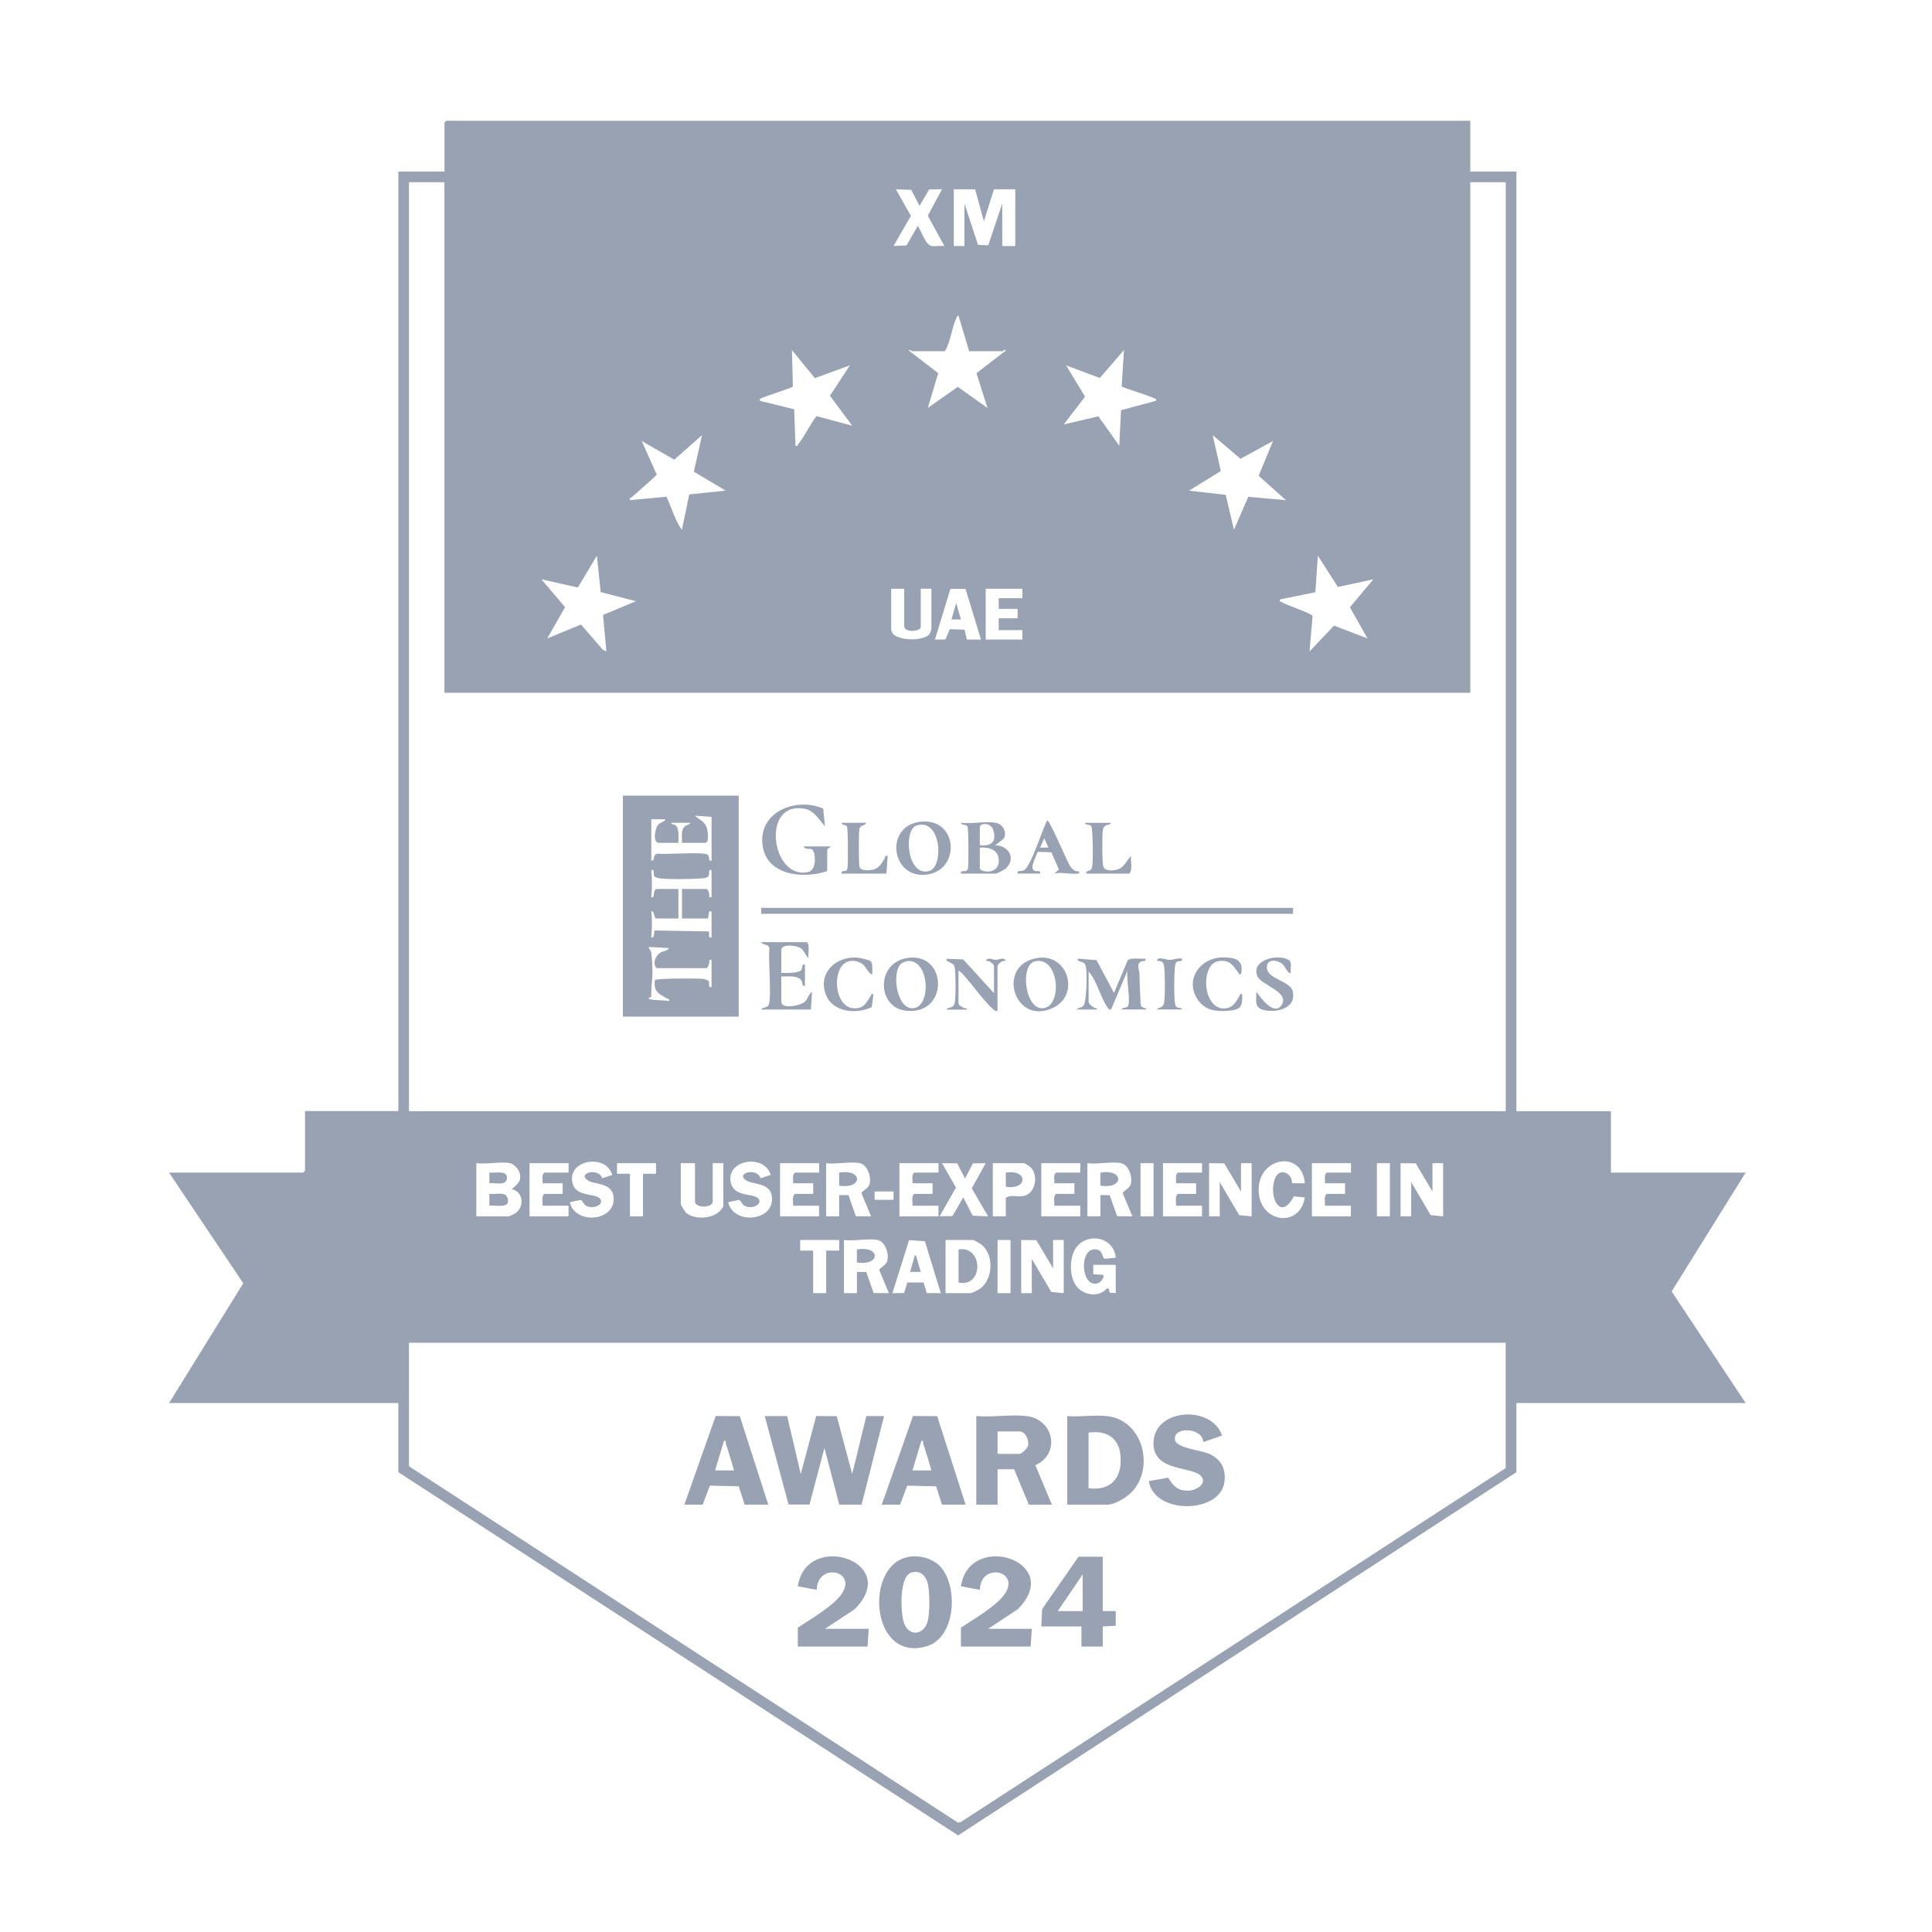 <svg xmlns="http://www.w3.org/2000/svg" width="80" height="80" viewBox="0 0 80 80" fill="none">
<path d="M60.881 5V7.104H62.79V46.011H66.705V48.555H72.284L69.219 53.475L72.284 58.098H62.79V60.96L39.673 76L16.494 60.96V58.098H7L10.073 53.138L7 48.555H12.556L12.63 48.481V46.008H16.496V7.104H18.405V5.074L18.479 5H60.883H60.881ZM18.403 7.545H16.934V46.011H62.349V7.545H60.881V28.686H18.403V7.545ZM38.076 8.524L37.733 7.862L37.097 7.838L37.718 8.939L36.999 10.185L37.538 10.162L38.002 9.354C38.164 9.571 38.313 10.152 38.587 10.188C38.743 10.209 38.939 10.168 39.104 10.185L38.419 8.933L39.006 7.836L38.475 7.844L38.076 8.522V8.524ZM40.376 7.838H39.495V10.188H39.936V8.426L40.497 10.139L40.92 10.158L41.502 8.426V10.188H42.04V7.838H41.159L40.742 9.16L40.376 7.838ZM40.131 14.543L39.691 13.075C39.62 13.081 39.615 13.147 39.591 13.196C39.395 13.619 39.37 14.142 39.127 14.543H37.757C37.757 14.543 37.671 14.439 37.636 14.518L38.849 15.453L38.419 16.892L39.658 16.019L40.889 16.892L40.433 15.453L41.647 14.518C41.609 14.437 41.533 14.543 41.525 14.543H40.131ZM35.189 15.13L33.742 15.657L32.791 14.494L32.832 16.003C32.791 16.068 31.71 16.393 31.532 16.489C31.475 16.52 31.45 16.489 31.469 16.598L32.885 16.947L32.939 18.458C33.053 18.488 33.02 18.437 33.051 18.395C33.327 18.043 33.538 17.593 33.805 17.231L35.288 17.626L34.366 16.387L35.191 15.132L35.189 15.13ZM46.446 16.009L46.542 14.494L45.54 15.651L44.144 15.13L44.929 16.424L44.047 17.575L45.481 17.238L46.347 18.456L46.419 16.986L47.866 16.596C47.885 16.471 47.854 16.52 47.797 16.495C47.38 16.307 46.875 16.183 46.448 16.007L46.446 16.009ZM28.731 19.531L29.069 18.018L27.92 19.034L26.573 18.262L27.196 19.658C26.859 19.983 26.499 20.286 26.147 20.598C26.113 20.627 26.053 20.596 26.084 20.709L27.593 20.57C27.818 21.007 27.936 21.547 28.237 21.933L28.541 20.472L30.048 20.316L28.729 19.529L28.731 19.531ZM52.709 18.262L51.366 18.998L50.215 18.018L50.551 19.503L49.236 20.318L50.753 20.49L51.096 21.935L51.689 20.57L53.249 20.711L52.119 19.701L52.711 18.264L52.709 18.262ZM24.872 24.517L24.716 23.009L23.929 24.327L22.418 23.988L23.398 25.141L22.662 26.435L24.058 25.86L24.96 26.903L25.109 26.973L24.97 25.464L26.333 24.895L24.874 24.517H24.872ZM56.868 23.988L55.398 24.305L54.57 23.009L54.466 24.523L53.002 24.82C52.979 24.934 53.014 24.898 53.065 24.93C53.274 25.061 54.275 25.38 54.351 25.505L54.226 26.973L55.24 25.905L56.624 26.435L55.897 25.147L56.868 23.988ZM37.44 24.38H36.901V26.067C36.901 26.081 36.943 26.253 37.048 26.312C37.408 26.519 38.041 26.531 38.397 26.337C38.52 26.271 38.567 26.061 38.567 26.018V24.378H38.127V25.967C38.127 26.143 37.442 26.226 37.442 25.918V24.376L37.44 24.38ZM39.981 24.386H39.354L38.714 26.484L39.147 26.478L39.331 26.051L39.941 26.075L40.035 26.484H40.621L39.981 24.387V24.386ZM42.334 24.38H40.816V26.484H42.334V26.093H41.355V25.603H42.138V25.212H41.355V24.771H42.334V24.38ZM25.352 48.653C25.115 47.774 23.504 47.999 23.7 48.961C23.821 49.559 24.579 49.409 24.816 49.606C25.08 49.828 24.598 50.117 24.258 49.92C24.156 49.861 24.123 49.708 24.048 49.685L23.592 49.779C23.805 50.728 25.514 50.589 25.405 49.557C25.34 48.951 24.62 49.068 24.328 48.87C23.892 48.573 24.79 48.334 24.935 48.788L25.354 48.651L25.352 48.653ZM31.91 48.653C31.673 47.774 30.062 47.999 30.258 48.961C30.379 49.559 31.137 49.409 31.373 49.606C31.638 49.828 31.156 50.117 30.815 49.92C30.714 49.861 30.68 49.708 30.606 49.685L30.15 49.779C30.363 50.728 32.072 50.589 31.963 49.557C31.898 48.951 31.178 49.068 30.886 48.87C30.449 48.573 31.348 48.334 31.493 48.788L31.912 48.651L31.91 48.653ZM54.03 48.996C53.918 47.604 52.117 47.903 52.117 49.266C52.117 50.628 53.816 50.889 54.03 49.585L53.572 49.54C53.016 50.617 52.497 49.516 52.804 48.775C52.981 48.348 53.515 48.561 53.498 48.994L54.032 48.998L54.03 48.996ZM21.118 48.164C20.74 48.087 20.129 48.221 19.724 48.164V50.366H21.071C21.084 50.366 21.276 50.28 21.308 50.26C21.733 50.004 21.683 49.352 21.192 49.239C21.417 49.031 21.597 48.949 21.523 48.59C21.488 48.422 21.282 48.197 21.118 48.164ZM23.541 48.164H21.926V50.366H23.541V49.926H22.465C22.482 49.765 22.404 49.552 22.539 49.436H23.299V48.996H22.466C22.48 48.849 22.412 48.659 22.541 48.555H23.543V48.164H23.541ZM27.163 48.164H25.548V48.604H26.086V50.366H26.624V48.604H27.163V48.164ZM28.778 48.164H28.19V49.851C28.19 49.916 28.37 50.188 28.437 50.241C28.774 50.505 29.473 50.466 29.784 50.172C29.823 50.135 29.952 49.982 29.952 49.949V48.164H29.512V49.753C29.512 50.031 28.778 50.031 28.778 49.753V48.164ZM33.916 48.164H32.301V50.366H33.916V49.926H32.84C32.857 49.765 32.779 49.552 32.914 49.436H33.673V48.996H32.842C32.855 48.849 32.787 48.659 32.916 48.555H33.918V48.164H33.916ZM35.604 48.164C35.237 48.084 34.607 48.222 34.21 48.164V50.366H34.748V49.485L35.134 49.491L35.439 50.36L36.069 50.366L35.674 49.411C35.674 49.319 35.942 49.229 35.999 49.049C36.093 48.749 35.927 48.234 35.605 48.166L35.604 48.164ZM38.859 48.164H37.244V50.366H38.859V49.926H37.782C37.8 49.765 37.722 49.552 37.857 49.436H38.616V48.996H37.784C37.798 48.849 37.73 48.659 37.859 48.555H38.861V48.164H38.859ZM39.634 48.172L39.006 48.164L39.585 49.174L38.908 50.364L39.438 50.356L39.887 49.581L40.278 50.341L40.914 50.364L40.239 49.207L40.816 48.164L40.286 48.172L39.961 48.8L39.636 48.172H39.634ZM41.648 50.366V49.606C41.84 49.45 42.156 49.577 42.396 49.522C42.874 49.415 43.017 48.677 42.676 48.334C42.641 48.299 42.429 48.164 42.406 48.164H41.11V50.366H41.648ZM44.732 48.164H43.117V50.366H44.732V49.926H43.655C43.673 49.765 43.594 49.552 43.729 49.436H44.489V48.996H43.657C43.671 48.849 43.602 48.659 43.731 48.555H44.734V48.164H44.732ZM46.421 48.164C46.055 48.084 45.425 48.222 45.027 48.164V50.366H45.566V49.485L45.951 49.491L46.257 50.36L46.887 50.366L46.491 49.411C46.491 49.319 46.76 49.229 46.816 49.049C46.91 48.749 46.744 48.234 46.423 48.166L46.421 48.164ZM47.766 48.164H47.227V50.366H47.766V48.164ZM49.772 48.164H48.157V50.366H49.772V49.926H48.696C48.713 49.765 48.635 49.552 48.77 49.436H49.529V48.996H48.698C48.711 48.849 48.643 48.659 48.772 48.555H49.774V48.164H49.772ZM50.066 48.164V50.366H50.506V48.947L51.313 50.317L51.828 50.366V48.164H51.387V49.338L50.694 48.172L50.066 48.164ZM55.938 48.164H54.324V50.366H55.938V49.926H54.862C54.88 49.765 54.801 49.552 54.936 49.436H55.696V48.996H54.864C54.877 48.849 54.809 48.659 54.938 48.555H55.941V48.164H55.938ZM57.553 48.164H57.015V50.366H57.553V48.164ZM57.994 48.164V50.366H58.434V48.947L59.241 50.317L59.756 50.366V48.164H59.315V49.338L58.622 48.172L57.994 48.164ZM36.999 49.338H36.216V49.681H36.999V49.338ZM46.2 53.547V52.373H45.27V52.764L45.663 52.788C45.773 52.848 45.587 53.097 45.468 53.134C44.755 53.357 44.669 51.705 45.342 51.732C45.697 51.746 45.618 52.083 45.742 52.124L46.2 52.079C46.11 51.098 44.759 50.998 44.434 51.905C44.262 52.388 44.313 53.173 44.794 53.459C45.131 53.66 45.56 53.66 45.834 53.351H45.906L45.951 53.526L46.2 53.547ZM34.748 51.345H33.133V51.785H33.672V53.547H34.21V51.785H34.748V51.345ZM36.34 51.345C35.974 51.264 35.343 51.404 34.946 51.345V53.547H35.484V52.666L35.87 52.672L36.175 53.541L36.806 53.547L36.41 52.592C36.41 52.5 36.678 52.41 36.735 52.23C36.829 51.93 36.663 51.415 36.342 51.347L36.34 51.345ZM38.957 53.547L38.297 51.394L37.643 51.353L36.952 53.547L37.436 53.543L37.569 53.105H38.244L38.377 53.543L38.959 53.547H38.957ZM39.153 53.547H40.206C40.227 53.547 40.497 53.42 40.541 53.392C41.124 53.013 41.179 51.981 40.646 51.541C40.609 51.509 40.323 51.345 40.304 51.345H39.153V53.547ZM41.844 51.345H41.306V53.547H41.844V51.345ZM42.285 51.345V53.547H42.725V52.128L43.532 53.498L44.047 53.547V51.345H43.606V52.519L42.913 51.353L42.285 51.345ZM62.349 55.602H16.934V60.715L39.669 75.472L39.785 75.446L62.347 60.79V55.602H62.349Z" fill="#98A2B3"/>
<path d="M39.789 25.652L39.594 24.967L39.398 25.652H39.789Z" fill="#98A2B3"/>
<path d="M30.588 32.944V42.096H25.793V32.944H30.588ZM29.463 33.825L28.778 33.776C28.956 33.956 29.155 33.983 29.257 34.252C29.308 34.387 29.385 34.901 29.195 34.901H28.239C28.255 34.674 28.171 34.389 28.361 34.214C28.437 34.146 28.564 34.156 28.582 34.07H27.799C27.797 34.158 27.924 34.124 27.983 34.179C28.134 34.32 28.089 34.708 28.093 34.901H27.286C27.02 34.901 27.112 34.304 27.261 34.142C27.347 34.046 27.503 34.046 27.556 33.925H26.969V35.638C27.167 35.647 26.979 35.395 27.239 35.346C27.56 35.395 29.138 35.258 29.298 35.389C29.414 35.483 29.294 35.675 29.465 35.639V33.829L29.463 33.825ZM27.186 36.81H28.091V38.034H27.186C27.047 38.034 27.128 37.695 26.967 37.74C27.016 38.114 26.994 38.443 26.967 38.817C27.137 38.864 27.045 38.578 27.12 38.529L29.343 38.568C29.408 38.662 29.287 38.856 29.463 38.817V37.74H29.365L29.316 38.034H28.239V36.81H29.242C29.33 36.81 29.396 37.067 29.365 37.153H29.463V36.027C29.281 35.99 29.424 36.188 29.318 36.297C29.257 36.36 29.134 36.364 29.05 36.372C28.666 36.405 27.65 36.421 27.29 36.366C27.229 36.356 27.122 36.325 27.09 36.272C27.028 36.164 27.139 35.988 26.969 36.027C27.004 36.415 27.004 36.763 26.969 37.153C27.155 37.19 26.998 36.863 27.188 36.81H27.186ZM29.463 40.872V39.746H29.365C29.396 39.833 29.33 40.089 29.242 40.089H27.186C27.01 39.899 27.141 39.58 27.333 39.453C27.456 39.371 27.629 39.392 27.701 39.259L26.869 39.21C26.855 39.308 26.947 39.335 26.965 39.431C26.991 39.566 27.016 40.048 27.018 40.21C27.024 40.575 26.949 40.917 26.967 41.281L26.869 41.314C26.773 41.446 27.613 41.401 27.701 41.459C27.729 41.328 27.666 41.375 27.605 41.338C27.268 41.136 27.053 41.058 27.118 40.58C27.186 40.51 28.878 40.506 29.093 40.533C29.155 40.541 29.314 40.576 29.343 40.625C29.408 40.727 29.289 40.911 29.463 40.872Z" fill="#98A2B3"/>
<path d="M53.541 37.593H31.519V37.838H53.541V37.593Z" fill="#98A2B3"/>
<path d="M44.585 41.802C44.642 41.696 44.783 41.765 44.873 41.626C45 41.436 45.02 40.263 44.965 40.026C44.92 39.834 44.826 39.864 44.703 39.799C44.652 39.774 44.611 39.825 44.634 39.697L45.406 39.758L46.128 41.115L46.688 39.778C46.78 39.635 47.258 39.717 47.426 39.696C47.459 39.862 47.297 39.75 47.205 39.84C47.062 39.977 47.179 40.163 47.181 40.308C47.187 40.735 47.211 41.154 47.232 41.579C47.232 41.757 47.428 41.696 47.475 41.8H46.447C46.461 41.704 46.619 41.751 46.694 41.679C46.844 41.532 46.615 40.455 46.692 40.185L46.007 41.8C45.919 41.819 45.911 41.775 45.868 41.72C45.572 41.328 45.429 40.61 45.077 40.234V41.483C45.077 41.571 45.308 41.767 45.419 41.753V41.802H44.587H44.585Z" fill="#98A2B3"/>
<path d="M34.406 35.048L34.255 35.173L34.252 36.07C33.259 36.409 31.713 36.256 31.572 34.97C31.421 33.586 32.987 33.005 34.087 33.482L34.16 34.216C33.932 33.96 33.711 33.568 33.341 33.494C31.472 33.114 31.942 36.481 33.478 36.103C33.844 36.013 33.766 35.238 33.621 35.169C33.514 35.117 33.328 35.195 33.279 35.048H34.404H34.406Z" fill="#98A2B3"/>
<path d="M33.404 39.012C33.539 39.053 33.455 39.564 33.476 39.697L33.235 39.327C33.092 39.136 32.352 39.063 32.352 39.329V40.285C32.533 40.287 33.087 40.312 33.188 40.154C33.243 40.069 33.178 39.903 33.331 39.942V40.823C33.177 40.852 33.265 40.694 33.165 40.574C32.995 40.373 32.589 40.445 32.352 40.431V41.485C32.352 41.792 33.128 41.657 33.327 41.481C33.453 41.371 33.48 41.156 33.625 41.068L33.576 41.802H31.52C31.566 41.702 31.736 41.747 31.818 41.633C31.971 41.418 31.797 39.668 31.861 39.282C31.846 39.071 31.597 39.165 31.52 39.012H33.404Z" fill="#98A2B3"/>
<path d="M41.234 34.069C41.526 34.122 41.718 34.467 41.555 34.733L41.211 34.999C41.759 35.009 42.092 35.545 41.653 35.956C41.596 36.009 41.287 36.174 41.234 36.174H39.79C39.764 35.962 40.038 36.191 40.083 35.954C40.112 35.802 40.109 34.289 40.06 34.214C40.007 34.134 39.805 34.175 39.788 34.069C40.218 34.124 40.823 33.997 41.232 34.069H41.234ZM40.573 34.999C41.046 35.05 41.279 34.856 41.127 34.371C41.019 34.028 40.573 34.091 40.573 34.24V34.999ZM40.573 35.097V35.954C40.573 36.111 41.377 36.258 41.358 35.614C41.344 35.183 40.943 35.064 40.573 35.099V35.097Z" fill="#98A2B3"/>
<path d="M38.064 34.034C39.705 33.797 39.814 36.115 38.295 36.223C36.896 36.323 36.643 34.238 38.064 34.034ZM37.965 34.177C37.387 34.347 37.559 36.34 38.483 36.064C39.088 35.884 38.98 33.876 37.965 34.177Z" fill="#98A2B3"/>
<path d="M37.623 39.66C39.261 39.461 39.285 42.097 37.468 41.845C36.313 41.684 36.259 39.827 37.623 39.66ZM37.308 39.909C36.928 40.259 37.112 41.671 37.721 41.745C38.574 41.849 38.527 39.752 37.611 39.793C37.531 39.797 37.365 39.856 37.308 39.909Z" fill="#98A2B3"/>
<path d="M43.007 39.662C44.236 39.511 44.724 41.199 43.608 41.731C41.969 42.514 41.21 39.883 43.007 39.662ZM42.858 39.805C42.214 39.95 42.441 41.872 43.226 41.743C44.011 41.614 43.843 39.584 42.858 39.805Z" fill="#98A2B3"/>
<path d="M41.16 41.117V40.017C41.16 39.915 40.94 39.742 40.817 39.795C40.901 39.603 41.101 39.746 41.232 39.746C41.373 39.746 41.569 39.603 41.647 39.795C41.524 39.742 41.304 39.913 41.304 40.017V41.853C41.218 41.864 41.197 41.855 41.136 41.802C40.75 41.469 40.279 40.79 39.911 40.385C39.848 40.316 39.772 40.232 39.689 40.189V41.535C39.689 41.651 39.922 41.757 40.032 41.757V41.806H39.2C39.214 41.712 39.368 41.735 39.443 41.68C39.494 41.643 39.519 41.584 39.533 41.526C39.582 41.303 39.572 40.418 39.547 40.163C39.521 39.891 39.447 39.934 39.265 39.811C39.222 39.782 39.175 39.819 39.2 39.701L39.883 39.727L41.156 41.12L41.16 41.117Z" fill="#98A2B3"/>
<path d="M53.442 40.285C53.37 40.367 53.172 39.985 53.125 39.94C52.929 39.752 52.489 39.678 52.46 40.014C52.413 40.555 53.423 40.592 53.531 41.052C53.681 41.71 52.967 41.917 52.444 41.845C51.921 41.772 52.019 41.496 52.025 41.066C52.19 41.295 52.743 42.072 53.057 41.631C53.448 41.081 52.221 40.8 52.062 40.416C51.792 39.76 52.896 39.474 53.364 39.75C53.517 39.84 53.421 40.122 53.444 40.281L53.442 40.285Z" fill="#98A2B3"/>
<path d="M51.388 40.334C51.275 40.361 51.308 40.312 51.276 40.273C51.042 39.969 50.942 39.744 50.482 39.795C49.658 39.885 49.791 41.95 50.815 41.743C51.077 41.69 51.186 41.461 51.316 41.263C51.353 41.207 51.304 41.138 51.437 41.166C51.453 41.68 51.388 41.808 50.877 41.853C50.366 41.898 49.91 41.843 49.607 41.408C49.027 40.578 49.693 39.648 50.632 39.645C51.149 39.645 51.513 39.733 51.39 40.334H51.388Z" fill="#98A2B3"/>
<path d="M36.058 39.807C36.154 39.903 36.109 40.199 36.118 40.334C36.052 40.41 35.821 40.016 35.772 39.971C35.609 39.821 35.435 39.77 35.214 39.793C34.353 39.889 34.5 42.011 35.584 41.729C35.831 41.665 35.909 41.441 36.044 41.258C36.085 41.203 36.044 41.136 36.169 41.166L36.097 41.704C35.474 42.005 34.486 41.923 34.202 41.199C33.846 40.292 34.619 39.582 35.502 39.654C35.6 39.662 36.003 39.75 36.06 39.807H36.058Z" fill="#98A2B3"/>
<path d="M44.683 36.076C44.689 36.191 44.699 36.162 44.611 36.174C44.323 36.213 43.967 36.096 43.656 36.174L43.847 36.004L43.534 35.291L42.965 35.273C42.923 35.444 42.618 35.935 42.822 36.051C42.929 36.113 43.106 36.002 43.066 36.172H42.137C42.105 36.011 42.274 36.107 42.409 36.029C42.691 35.865 43.166 34.334 43.36 33.972C43.444 33.909 44.206 35.714 44.298 35.847C44.39 35.98 44.495 36.103 44.681 36.076H44.683ZM43.411 35.097L43.241 34.708L43.07 35.097H43.413H43.411Z" fill="#98A2B3"/>
<path d="M35.874 34.069C35.794 34.218 35.62 34.142 35.583 34.34C35.555 34.483 35.557 35.78 35.59 35.894C35.647 36.084 36.019 36.043 36.17 36.004C36.42 35.937 36.518 35.731 36.634 35.536C36.671 35.473 36.624 35.412 36.755 35.44L36.706 36.174H34.847C34.829 35.972 35.048 36.174 35.091 35.955C35.121 35.806 35.117 34.287 35.068 34.214C35.025 34.15 34.864 34.181 34.845 34.069H35.872H35.874Z" fill="#98A2B3"/>
<path d="M46.004 34.069C45.977 34.171 45.816 34.134 45.736 34.216C45.693 34.261 45.675 34.33 45.666 34.391C45.634 34.582 45.634 35.73 45.685 35.882C45.756 36.099 46.143 36.054 46.327 35.982C46.572 35.886 46.662 35.606 46.836 35.44C46.805 35.671 46.915 35.99 46.764 36.174H44.979C44.967 35.992 45.176 36.133 45.221 35.904C45.272 35.647 45.247 34.735 45.225 34.435C45.219 34.367 45.217 34.254 45.178 34.201C45.125 34.126 44.94 34.179 44.93 34.071H46.006L46.004 34.069Z" fill="#98A2B3"/>
<path d="M47.913 41.802C47.936 41.714 48.054 41.753 48.138 41.659C48.193 41.598 48.199 41.563 48.209 41.485C48.244 41.215 48.244 40.283 48.203 40.016C48.175 39.834 48.097 39.772 47.913 39.793C47.899 39.58 48.308 39.748 48.428 39.748C48.59 39.748 48.764 39.658 48.941 39.695C48.974 39.862 48.811 39.75 48.719 39.84C48.655 39.901 48.653 40.024 48.645 40.108C48.618 40.414 48.606 41.291 48.659 41.569C48.667 41.608 48.68 41.663 48.708 41.69C48.774 41.755 48.935 41.702 48.941 41.8H47.913V41.802Z" fill="#98A2B3"/>
<path d="M32.595 58.636L33.157 61.035L33.797 58.635L34.647 58.64L35.287 61.035L35.874 58.636H36.608L35.676 62.305L34.753 62.303L34.138 59.958L33.519 62.301L32.652 62.299L31.666 58.636H32.595Z" fill="#98A2B3"/>
<path d="M42.507 58.636C43.646 58.772 43.926 60.201 42.871 60.67L43.558 62.307H42.603L41.992 60.839H41.307V62.307H40.426V58.636C41.084 58.693 41.863 58.56 42.505 58.636H42.507ZM41.307 60.203H42.211C42.305 60.203 42.538 59.979 42.565 59.872C42.628 59.635 42.462 59.273 42.211 59.273H41.307V60.203Z" fill="#98A2B3"/>
<path d="M45.833 58.637C47.262 58.787 47.795 60.614 46.961 61.673C46.738 61.955 46.195 62.307 45.833 62.307H44.193V58.637C44.718 58.678 45.316 58.582 45.833 58.637ZM45.074 61.622C46.013 61.749 46.479 61.179 46.397 60.273C46.328 59.514 45.796 59.222 45.074 59.322V61.622Z" fill="#98A2B3"/>
<path d="M49.824 59.713C49.8 59.097 48.55 59.057 48.655 59.629C48.716 59.96 49.71 60.054 50.018 60.179C50.542 60.395 50.769 60.79 50.703 61.354C50.546 62.689 47.778 62.726 47.571 61.33L48.371 61.187C48.597 61.545 48.757 61.731 49.211 61.724C49.52 61.718 49.992 61.452 49.746 61.136C49.411 60.71 47.825 60.954 47.765 59.839C47.68 58.312 50.172 58.143 50.603 59.443L49.824 59.715V59.713Z" fill="#98A2B3"/>
<path d="M38.891 64.82C39.697 65.617 39.602 67.796 38.38 68.166C35.781 68.953 35.72 63.812 38.343 64.511C38.507 64.554 38.772 64.701 38.891 64.819V64.82ZM37.769 65.106C37.219 65.23 37.296 66.741 37.415 67.154C37.587 67.755 38.216 67.753 38.406 67.162C38.511 66.831 38.509 65.817 38.394 65.488C38.294 65.202 38.079 65.036 37.769 65.106Z" fill="#98A2B3"/>
<path d="M28.338 62.307L29.634 58.633L30.634 58.641L31.812 62.305H30.834L30.591 61.544L29.395 61.518L29.096 62.305H28.336L28.338 62.307ZM29.61 60.888H30.393C30.294 60.516 30.174 60.146 30.057 59.78C30.037 59.717 30.092 59.643 29.978 59.664L29.61 60.888Z" fill="#98A2B3"/>
<path d="M36.51 62.307L37.806 58.633L38.806 58.641L39.985 62.305H39.006L38.763 61.544L37.567 61.518L37.268 62.305H36.508L36.51 62.307ZM37.783 60.888H38.566C38.466 60.516 38.346 60.146 38.229 59.78C38.209 59.717 38.264 59.643 38.151 59.664L37.783 60.888Z" fill="#98A2B3"/>
<path d="M39.79 67.397C40.314 67.046 41.281 66.498 41.622 65.975C42.234 65.036 40.608 64.68 40.573 65.831L39.79 65.684C40.146 63.362 44.118 64.664 42.139 66.639L40.915 67.445H42.726L42.677 68.18H39.79V67.397Z" fill="#98A2B3"/>
<path d="M33.036 67.397C33.56 67.046 34.527 66.498 34.868 65.975C35.481 65.036 33.854 64.68 33.819 65.831L33.036 65.684C33.392 63.362 37.364 64.664 35.385 66.639L34.161 67.445H35.972L35.923 68.18H33.036V67.397Z" fill="#98A2B3"/>
<path d="M45.662 64.46V66.712H46.2V67.32L45.662 67.348V68.18H44.781V67.348H43.117L43.154 66.627L44.658 64.46H45.66H45.662ZM44.83 66.712V65.194L43.802 66.712H44.83Z" fill="#98A2B3"/>
<path d="M20.985 49.865C20.868 49.98 20.433 49.904 20.263 49.925V49.436C20.439 49.464 20.746 49.387 20.899 49.462C21.02 49.52 21.091 49.761 20.985 49.867V49.865Z" fill="#98A2B3"/>
<path d="M20.263 48.996V48.555C20.494 48.581 21.044 48.432 20.989 48.814C20.944 49.117 20.48 48.961 20.263 48.996Z" fill="#98A2B3"/>
<path d="M35.482 52.275V51.736C36.478 51.574 36.461 52.433 35.482 52.275Z" fill="#98A2B3"/>
<path d="M45.563 49.094V48.555C46.56 48.393 46.542 49.252 45.563 49.094Z" fill="#98A2B3"/>
<path d="M34.748 49.094V48.555C35.744 48.393 35.727 49.252 34.748 49.094Z" fill="#98A2B3"/>
<path d="M39.691 53.107V51.736C40.717 51.568 40.739 53.326 39.691 53.107Z" fill="#98A2B3"/>
<path d="M38.126 52.666H37.685L37.881 51.981C37.948 51.967 37.936 52.032 37.954 52.079C38.02 52.269 38.063 52.474 38.126 52.666Z" fill="#98A2B3"/>
<path d="M41.649 49.143V48.555C42.573 48.414 42.567 49.276 41.649 49.143Z" fill="#98A2B3"/>
</svg>